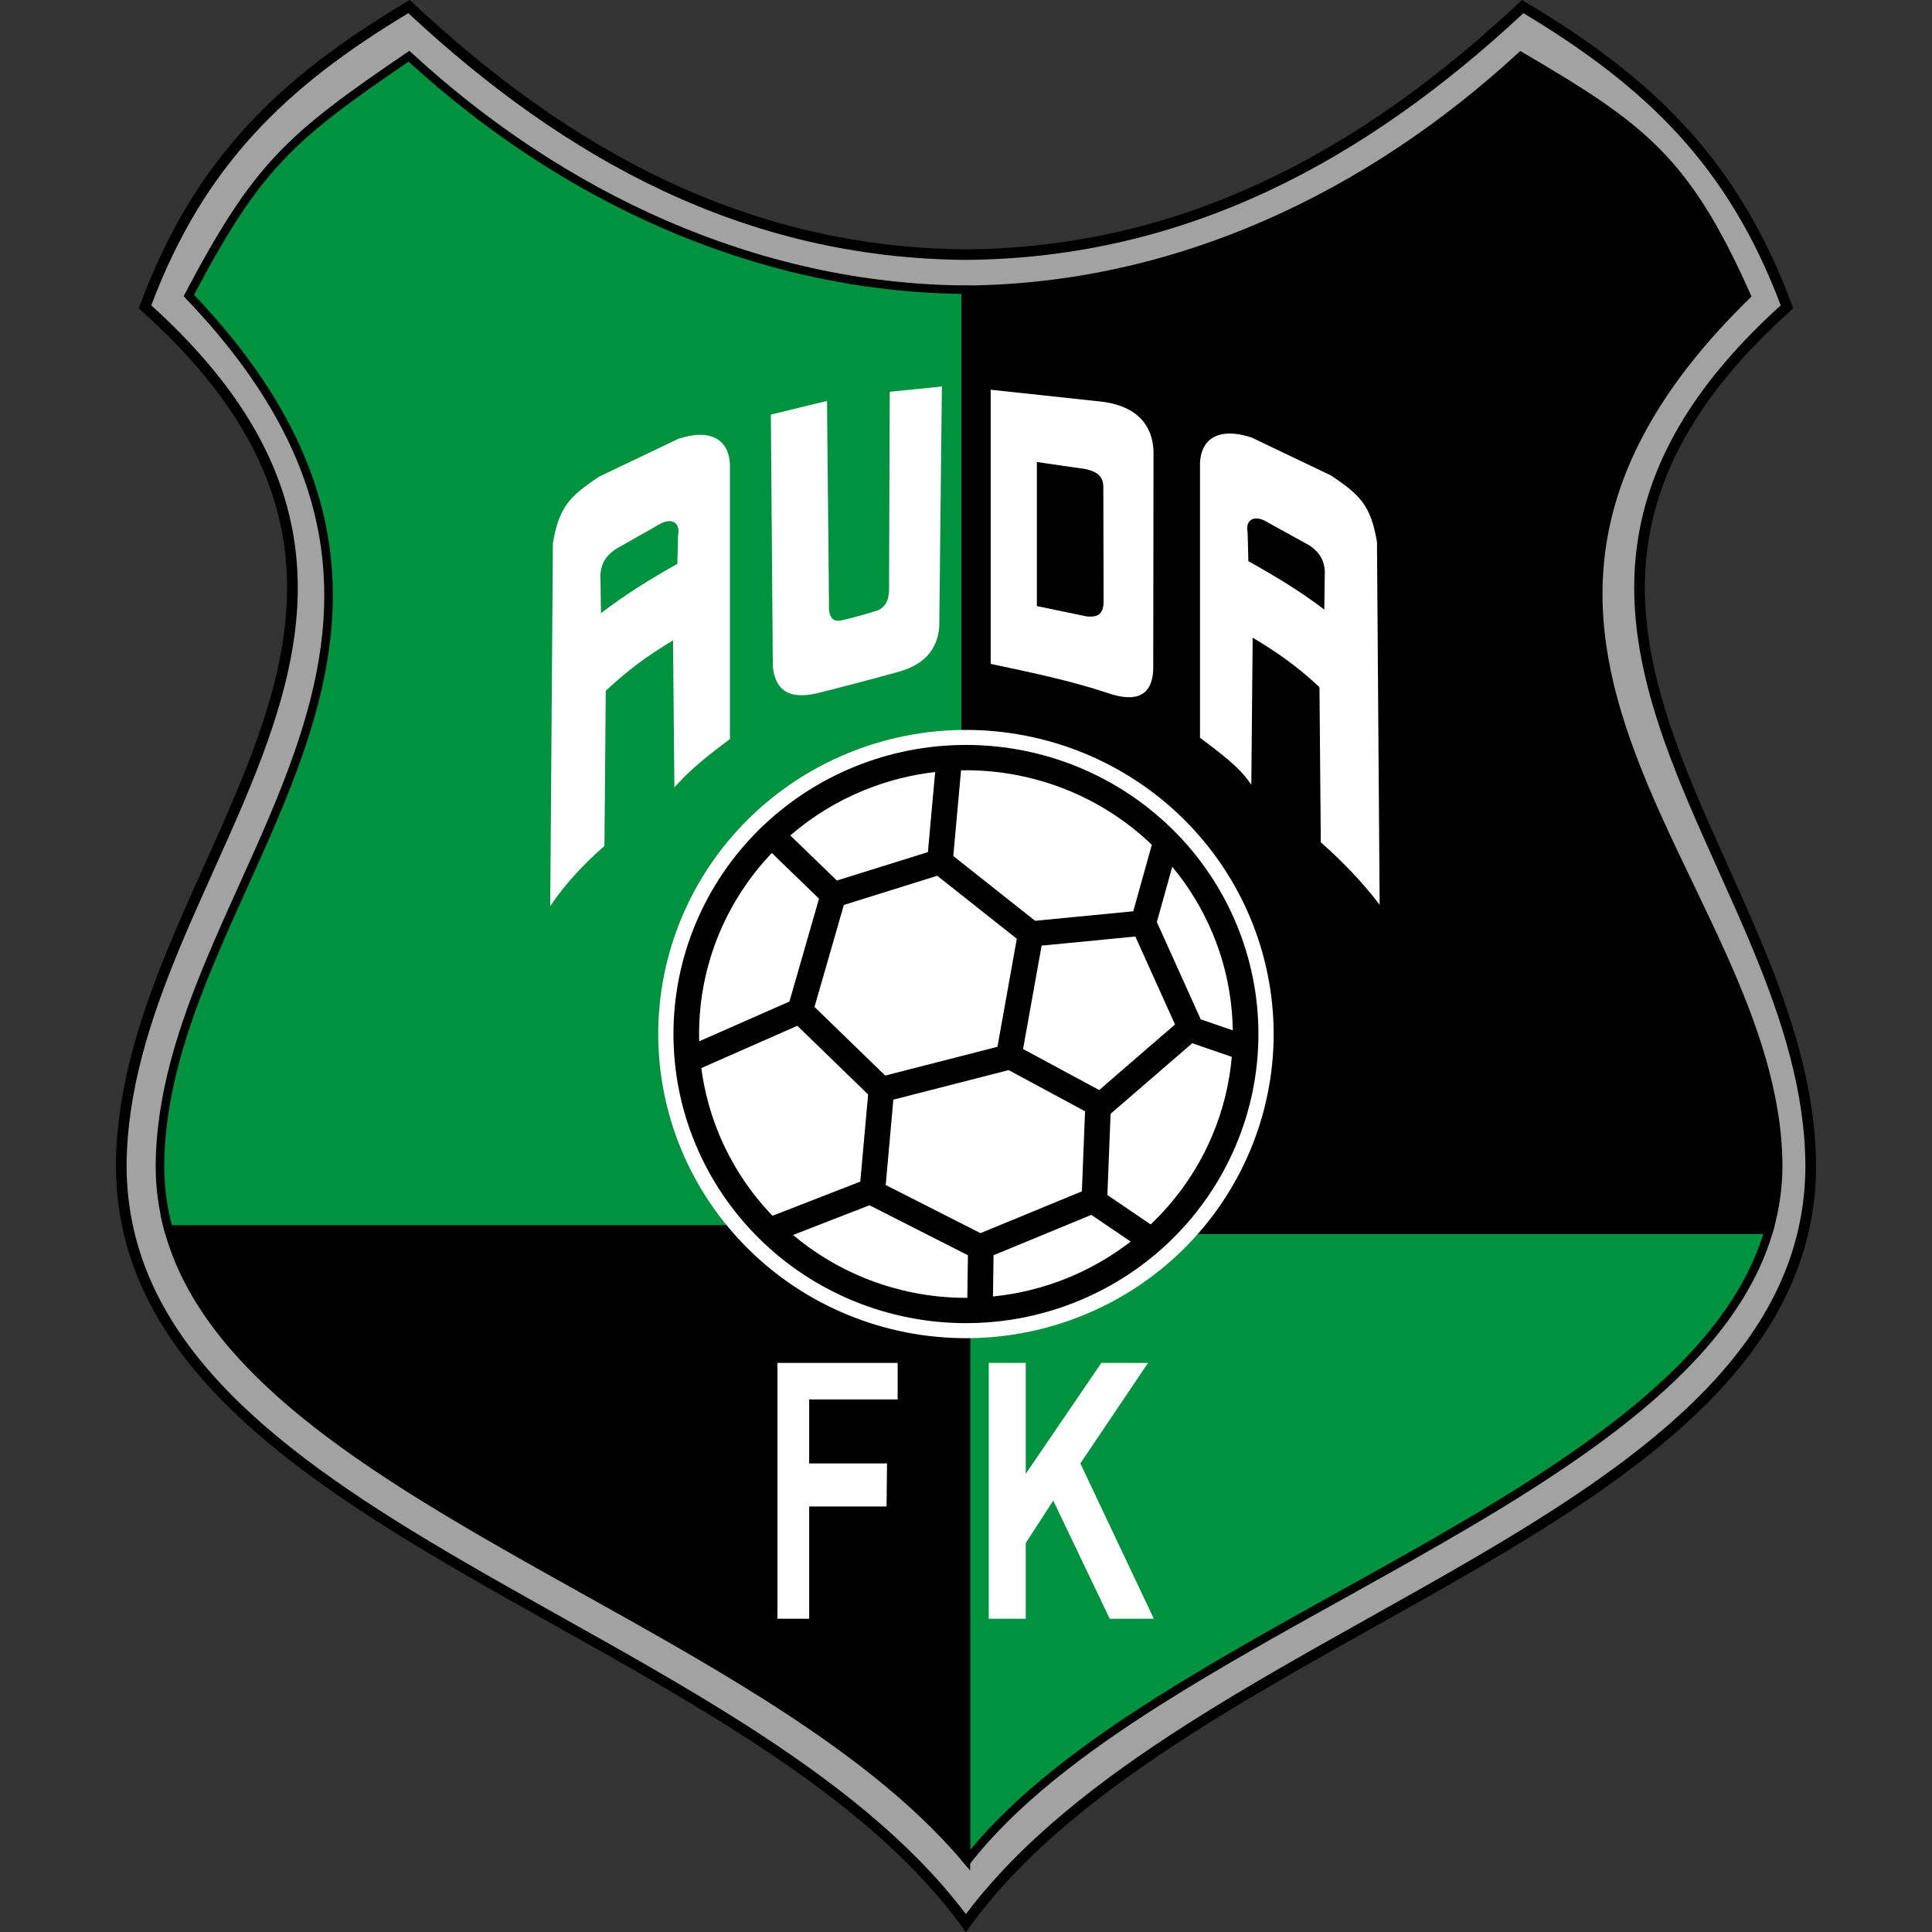 <svg width="50" height="50" viewBox="0 0 50 50" fill="none" xmlns="http://www.w3.org/2000/svg">
<rect x="0" y="0" width="50" height="50" fill="#333333" stroke="none"/>
<path d="M10.585 0.171C7.325 2.116 5.142 4.196 3.753 7.942C12.662 15.922 3.182 22.359 3.138 30.169C3.155 39.472 19.301 41.975 24.997 49.767C30.692 41.975 46.845 39.472 46.862 30.169C46.818 22.359 37.337 15.922 46.247 7.942C44.858 4.196 42.667 2.116 39.408 0.171C35.331 3.989 30.709 6.545 24.997 6.59C19.284 6.545 14.662 3.989 10.585 0.171Z" fill="white" fill-opacity="0.543"/>
<path fill-rule="evenodd" clip-rule="evenodd" d="M10.604 0L10.681 0.072C14.741 3.875 19.331 6.409 24.997 6.453C30.662 6.409 35.252 3.875 39.313 0.072L39.389 0L39.479 0.054C42.758 2.01 44.974 4.112 46.377 7.895L46.409 7.981L46.34 8.043C44.129 10.023 43.07 11.897 42.714 13.709C42.357 15.523 42.7 17.294 43.328 19.074C43.717 20.181 44.211 21.278 44.711 22.39C45.02 23.076 45.331 23.768 45.622 24.471C46.38 26.303 46.989 28.189 47 30.168L47 30.169C46.996 32.539 45.962 34.472 44.339 36.154C42.719 37.834 40.506 39.27 38.129 40.653C37.298 41.136 36.448 41.611 35.595 42.089C34 42.982 32.395 43.88 30.888 44.841C28.578 46.313 26.517 47.919 25.108 49.847L24.997 50L24.885 49.847C23.476 47.919 21.416 46.313 19.106 44.841C17.599 43.88 15.995 42.982 14.401 42.089C13.548 41.612 12.698 41.136 11.868 40.653C9.491 39.27 7.279 37.834 5.66 36.154C4.037 34.472 3.004 32.539 3 30.169L3 30.168H3C3.011 28.189 3.62 26.303 4.378 24.471C4.669 23.768 4.98 23.076 5.289 22.39C5.789 21.278 6.283 20.181 6.672 19.074C7.3 17.294 7.643 15.523 7.286 13.709C6.93 11.897 5.871 10.023 3.66 8.043L3.591 7.981L3.623 7.895C5.026 4.112 7.235 2.01 10.514 0.054L10.604 0ZM39.426 0.341C35.352 4.135 30.721 6.682 24.998 6.726H24.995C19.273 6.682 14.641 4.135 10.567 0.341C7.401 2.245 5.279 4.282 3.915 7.903C6.112 9.89 7.191 11.793 7.557 13.657C7.927 15.538 7.568 17.362 6.933 19.164C6.541 20.278 6.038 21.397 5.533 22.519C5.225 23.204 4.917 23.889 4.633 24.575C3.88 26.396 3.287 28.243 3.276 30.169C3.281 32.45 4.272 34.319 5.86 35.966C7.45 37.616 9.634 39.037 12.008 40.417C12.83 40.895 13.676 41.369 14.527 41.846C16.126 42.741 17.743 43.647 19.256 44.611C21.516 46.052 23.562 47.635 24.997 49.536C26.431 47.635 28.477 46.052 30.738 44.611C32.252 43.647 33.87 42.741 35.47 41.845C36.321 41.369 37.166 40.895 37.989 40.417C40.364 39.037 42.548 37.616 44.139 35.966C45.728 34.319 46.719 32.45 46.724 30.169C46.713 28.243 46.12 26.396 45.367 24.575C45.083 23.889 44.775 23.204 44.467 22.519C43.962 21.397 43.459 20.278 43.067 19.164C42.432 17.362 42.073 15.538 42.443 13.657C42.809 11.793 43.888 9.89 46.085 7.903C44.721 4.282 42.593 2.245 39.426 0.341Z" fill="black"/>
<path d="M10.585 1.454C7.463 3.575 6.651 4.308 4.886 7.648C13.419 16.557 4.181 22.805 4.14 30.169C4.138 30.745 4.218 31.293 4.361 31.821H24.997V7.498C19.525 7.456 14.49 5.054 10.585 1.454ZM24.997 31.821V48.107C25.008 48.121 25.02 48.135 25.031 48.148C29.786 42.077 43.809 38.761 45.784 31.821H24.997Z" fill="#00923F"/>
<path fill-rule="evenodd" clip-rule="evenodd" d="M10.596 1.315L10.661 1.375C14.549 4.959 19.559 7.347 24.997 7.388L25.107 7.389V31.712H45.93L45.891 31.851C45.388 33.616 44.123 35.142 42.448 36.53C40.773 37.918 38.679 39.177 36.505 40.405C35.928 40.731 35.345 41.055 34.763 41.379C33.149 42.275 31.539 43.17 30.061 44.104C28.05 45.375 26.295 46.713 25.119 48.215L25.034 48.323L24.946 48.218C24.938 48.209 24.93 48.199 24.922 48.19L24.886 48.147V31.93H4.276L4.254 31.849C4.109 31.313 4.027 30.755 4.029 30.168C4.04 28.306 4.632 26.518 5.372 24.755C5.635 24.127 5.916 23.504 6.198 22.881C6.71 21.746 7.222 20.612 7.624 19.453C8.245 17.664 8.595 15.837 8.266 13.908C7.937 11.98 6.927 9.938 4.806 7.723L4.752 7.666L4.788 7.597C5.672 5.925 6.322 4.896 7.146 4.019C7.969 3.144 8.962 2.424 10.523 1.364L10.596 1.315ZM25.107 31.93V47.878C26.303 46.429 28.015 45.138 29.942 43.92C31.426 42.982 33.044 42.083 34.659 41.185C35.24 40.863 35.821 40.54 36.395 40.216C38.568 38.988 40.647 37.737 42.306 36.362C43.92 35.025 45.125 33.577 45.636 31.93H25.107ZM24.886 31.712H4.446C4.319 31.218 4.248 30.705 4.25 30.169C4.261 28.35 4.839 26.595 5.576 24.838C5.835 24.222 6.113 23.605 6.393 22.984C6.909 21.842 7.428 20.691 7.833 19.524C8.46 17.716 8.822 15.85 8.484 13.872C8.149 11.909 7.129 9.848 5.02 7.63C5.883 6.003 6.515 5.011 7.308 4.168C8.1 3.326 9.056 2.627 10.575 1.594C14.46 5.152 19.454 7.533 24.886 7.606V31.712Z" fill="black"/>
<path d="M39.359 1.454C35.455 5.054 30.468 7.456 24.997 7.498V31.821H45.784C45.934 31.293 46.018 30.742 46.019 30.169C45.977 22.805 36.132 16.51 45.197 7.648C43.625 4.117 42.482 3.288 39.359 1.454ZM24.997 31.821H4.361C6.22 38.702 19.637 41.756 24.997 48.107V31.821ZM4.361 31.821C4.326 31.691 4.292 31.558 4.264 31.425C4.291 31.559 4.326 31.69 4.361 31.821ZM6.572 9.69C6.757 9.956 6.928 10.22 7.083 10.482C6.928 10.22 6.757 9.956 6.572 9.69ZM7.684 11.649C7.797 11.903 7.9 12.151 7.988 12.401C7.901 12.151 7.797 11.903 7.684 11.649ZM8.216 13.152C8.28 13.399 8.333 13.645 8.375 13.889C8.333 13.645 8.28 13.399 8.216 13.152ZM8.43 14.258C8.461 14.498 8.481 14.738 8.492 14.975C8.481 14.736 8.461 14.501 8.43 14.258ZM8.492 14.982C8.503 15.221 8.506 15.455 8.499 15.692C8.506 15.458 8.503 15.219 8.492 14.982ZM6.938 21.496C6.651 22.16 6.349 22.817 6.054 23.477C6.349 22.817 6.651 22.16 6.938 21.496ZM45.681 32.142C45.644 32.249 45.605 32.358 45.563 32.463C45.606 32.357 45.644 32.25 45.681 32.142ZM45.114 33.385C45.056 33.485 44.991 33.587 44.927 33.685C44.992 33.585 45.055 33.486 45.114 33.385ZM44.057 34.833C43.975 34.926 43.894 35.021 43.808 35.112C43.894 35.021 43.976 34.925 44.057 34.833ZM43.449 35.481C43.305 35.624 43.153 35.765 43 35.905C43.154 35.764 43.304 35.625 43.449 35.481ZM38.005 39.414C37.561 39.676 37.107 39.935 36.651 40.193C37.107 39.935 37.561 39.677 38.005 39.414Z" fill="black"/>
<path fill-rule="evenodd" clip-rule="evenodd" d="M39.344 1.319L39.416 1.361C40.976 2.277 42.054 2.949 42.938 3.838C43.824 4.729 44.509 5.833 45.298 7.604L45.329 7.673L45.275 7.726C43.02 9.929 41.95 11.965 41.604 13.889C41.258 15.814 41.633 17.641 42.297 19.433C42.725 20.591 43.27 21.724 43.815 22.859C44.116 23.486 44.417 24.114 44.699 24.746C45.488 26.513 46.119 28.304 46.13 30.168L46.13 30.169C46.128 30.753 46.044 31.313 45.891 31.851L45.868 31.931H25.107V48.409L24.912 48.178C23.582 46.602 21.75 45.228 19.713 43.943C18.236 43.011 16.656 42.13 15.086 41.254C14.491 40.922 13.897 40.59 13.311 40.258C11.182 39.048 9.156 37.819 7.544 36.459C5.933 35.099 4.727 33.6 4.254 31.85L4.217 31.712H4.218C4.195 31.625 4.174 31.537 4.156 31.447L4.373 31.404C4.394 31.506 4.419 31.609 4.446 31.712H24.886V7.39L24.996 7.389C30.434 7.347 35.395 4.96 39.284 1.375L39.344 1.319ZM25.107 31.712H45.7C45.834 31.217 45.907 30.703 45.908 30.169C45.898 28.351 45.283 26.594 44.497 24.834C44.221 24.214 43.922 23.592 43.622 22.967C43.074 21.826 42.521 20.674 42.089 19.508C41.419 17.697 41.031 15.829 41.386 13.851C41.739 11.888 42.823 9.831 45.065 7.624C44.295 5.904 43.629 4.844 42.781 3.991C41.932 3.138 40.897 2.486 39.374 1.59C35.489 5.15 30.54 7.533 25.107 7.606V31.712ZM24.886 31.931H4.507C4.988 33.563 6.136 34.983 7.688 36.292C9.282 37.639 11.293 38.859 13.421 40.068C14.004 40.399 14.596 40.729 15.19 41.061C16.762 41.938 18.349 42.824 19.832 43.759C21.779 44.987 23.555 46.306 24.886 47.812V31.931Z" fill="black"/>
<path d="M32.962 26.761C32.962 27.795 32.755 28.818 32.355 29.773C31.955 30.728 31.369 31.596 30.629 32.327C29.89 33.058 29.012 33.638 28.046 34.033C27.08 34.429 26.044 34.632 24.998 34.632C23.953 34.632 22.917 34.429 21.951 34.033C20.985 33.638 20.107 33.058 19.368 32.327C18.628 31.596 18.042 30.728 17.641 29.773C17.241 28.818 17.035 27.795 17.035 26.761C17.035 25.728 17.241 24.704 17.641 23.749C18.042 22.794 18.628 21.926 19.368 21.195C20.107 20.465 20.985 19.885 21.951 19.489C22.917 19.094 23.953 18.89 24.998 18.89C26.044 18.89 27.08 19.094 28.046 19.489C29.012 19.885 29.89 20.465 30.629 21.195C31.369 21.926 31.955 22.794 32.355 23.749C32.755 24.704 32.962 25.728 32.962 26.761V26.761Z" fill="white"/>
<path fill-rule="evenodd" clip-rule="evenodd" d="M24.998 19.279C24.004 19.279 23.02 19.472 22.102 19.848C21.183 20.224 20.349 20.776 19.646 21.47C18.943 22.165 18.385 22.99 18.005 23.898C17.624 24.805 17.429 25.779 17.429 26.761C17.429 27.744 17.624 28.717 18.005 29.624C18.385 30.532 18.943 31.357 19.646 32.052C20.349 32.747 21.183 33.298 22.102 33.674C23.02 34.05 24.004 34.243 24.998 34.243C25.992 34.243 26.977 34.05 27.895 33.674C28.814 33.298 29.648 32.747 30.351 32.052C31.054 31.357 31.611 30.532 31.992 29.624C32.372 28.717 32.568 27.744 32.568 26.761C32.568 25.779 32.372 24.805 31.992 23.898C31.611 22.99 31.054 22.165 30.351 21.47C29.648 20.776 28.814 20.224 27.895 19.848C26.977 19.472 25.992 19.279 24.998 19.279ZM24.872 19.936C24.914 19.935 24.956 19.934 24.998 19.934C25.905 19.934 26.803 20.111 27.641 20.454C28.448 20.784 29.183 21.262 29.809 21.863L29.329 23.584L26.789 23.83L24.671 22.154L24.872 19.936ZM24.202 19.98C23.569 20.052 22.947 20.212 22.355 20.454C21.66 20.738 21.018 21.133 20.453 21.621L21.659 22.788L24.014 22.053L24.202 19.98ZM19.975 22.076C19.399 22.679 18.939 23.381 18.617 24.149C18.27 24.977 18.092 25.865 18.092 26.761C18.092 26.824 18.093 26.886 18.094 26.949L20.43 25.92L21.196 23.258L19.975 22.076ZM18.15 27.642C18.228 28.236 18.385 28.818 18.617 29.373C18.942 30.148 19.408 30.857 19.992 31.464L22.264 30.58L22.467 28.325L20.635 26.547L18.15 27.642ZM20.524 31.961C21.072 32.422 21.689 32.795 22.355 33.068C23.193 33.411 24.091 33.588 24.998 33.588C25.01 33.588 25.022 33.588 25.034 33.588L25.05 32.486L22.502 31.192L20.524 31.961ZM25.698 33.553C26.365 33.486 27.02 33.323 27.641 33.068C28.223 32.83 28.768 32.514 29.262 32.132L28.243 31.441L25.713 32.485L25.698 33.553ZM29.779 31.688C29.814 31.655 29.848 31.622 29.882 31.588C30.523 30.954 31.032 30.202 31.379 29.373C31.65 28.727 31.818 28.045 31.879 27.351L30.855 26.999L28.742 28.825L28.659 30.927L29.779 31.688ZM31.904 26.665C31.892 25.801 31.714 24.947 31.379 24.149C31.119 23.528 30.768 22.949 30.338 22.432L29.939 23.862L31.075 26.381L31.904 26.665ZM24.256 22.665L21.839 23.42L21.079 26.059L22.909 27.836L25.814 27.091L26.315 24.295L24.256 22.665ZM26.957 24.473L26.477 27.149L28.447 28.21L30.409 26.513L29.382 24.237L26.957 24.473ZM26.104 27.694L28.081 28.76L27.999 30.832L25.375 31.914L22.922 30.668L23.12 28.459L26.104 27.694Z" fill="black"/>
<path d="M18.123 11.253C17.956 11.253 17.764 11.287 17.556 11.356L15.498 12.339C14.761 12.835 14.469 13.104 14.309 14.06L14.24 23.449C14.636 22.861 15.118 22.354 15.643 21.892L15.677 17.877C16.203 17.384 16.73 16.981 17.418 16.573L17.453 20.376C17.729 20.079 17.986 19.796 18.89 19.127V12.134C18.911 11.563 18.621 11.255 18.123 11.253ZM17.321 13.486C17.499 13.486 17.593 13.629 17.549 13.848L17.529 14.593C16.82 14.991 16.159 15.403 15.553 15.87L15.539 14.873C15.565 14.512 15.741 14.341 15.947 14.203L17.114 13.541C17.189 13.506 17.262 13.487 17.321 13.486Z" fill="white"/>
<path d="M19.95 10.73L21.403 10.375L21.454 15.645C21.436 16.002 21.58 16.096 21.761 16.059C22.047 15.994 22.365 15.907 22.718 15.797C22.984 15.674 23.013 15.423 23.009 15.189L23.026 10.139L24.376 10.003L24.308 16.219C24.256 16.88 23.84 17.235 23.197 17.402C22.381 17.627 21.758 17.789 21.215 17.925C20.58 18.084 20.092 18.003 20.001 17.266L19.95 10.73Z" fill="white"/>
<path d="M25.639 10.086V17.181C26.659 17.4 27.68 17.605 28.7 17.946C29.366 18.168 29.864 18.051 29.846 17.215L29.853 11.677C29.817 10.787 29.152 10.451 28.43 10.386L25.639 10.086H25.639ZM26.834 11.957L28.105 12.141C28.436 12.219 28.545 12.356 28.554 12.585L28.561 15.556C28.565 15.944 28.35 15.975 28.119 15.952L26.834 15.685V11.957H26.834Z" fill="white"/>
<path d="M31.823 11.22C31.989 11.219 32.181 11.254 32.389 11.322L34.448 12.306C35.184 12.801 35.476 13.07 35.636 14.026L35.705 23.416C35.261 22.827 34.707 22.26 34.182 21.799L34.148 17.784C33.622 17.291 33.106 16.911 32.419 16.503L32.384 20.307C32.144 19.974 31.959 19.762 31.056 19.093V12.101C31.035 11.53 31.324 11.221 31.823 11.22ZM32.516 13.417C32.338 13.416 32.244 13.56 32.288 13.779L32.308 14.523C33.017 14.921 33.666 15.31 34.272 15.776L34.286 14.779C34.26 14.419 34.084 14.248 33.878 14.11L32.723 13.472C32.648 13.436 32.575 13.417 32.516 13.417H32.516Z" fill="white"/>
<path d="M20.121 35.272H23.231V36.218H20.941V37.873H22.956L22.944 38.988H20.941V41.893H20.121V35.272Z" fill="white"/>
<path d="M25.589 35.272H26.546V38.142L28.503 35.272H29.711L27.959 37.873L29.861 41.893H28.72L27.258 38.835L26.546 39.934V41.893H25.589V35.272Z" fill="white"/>
</svg>
